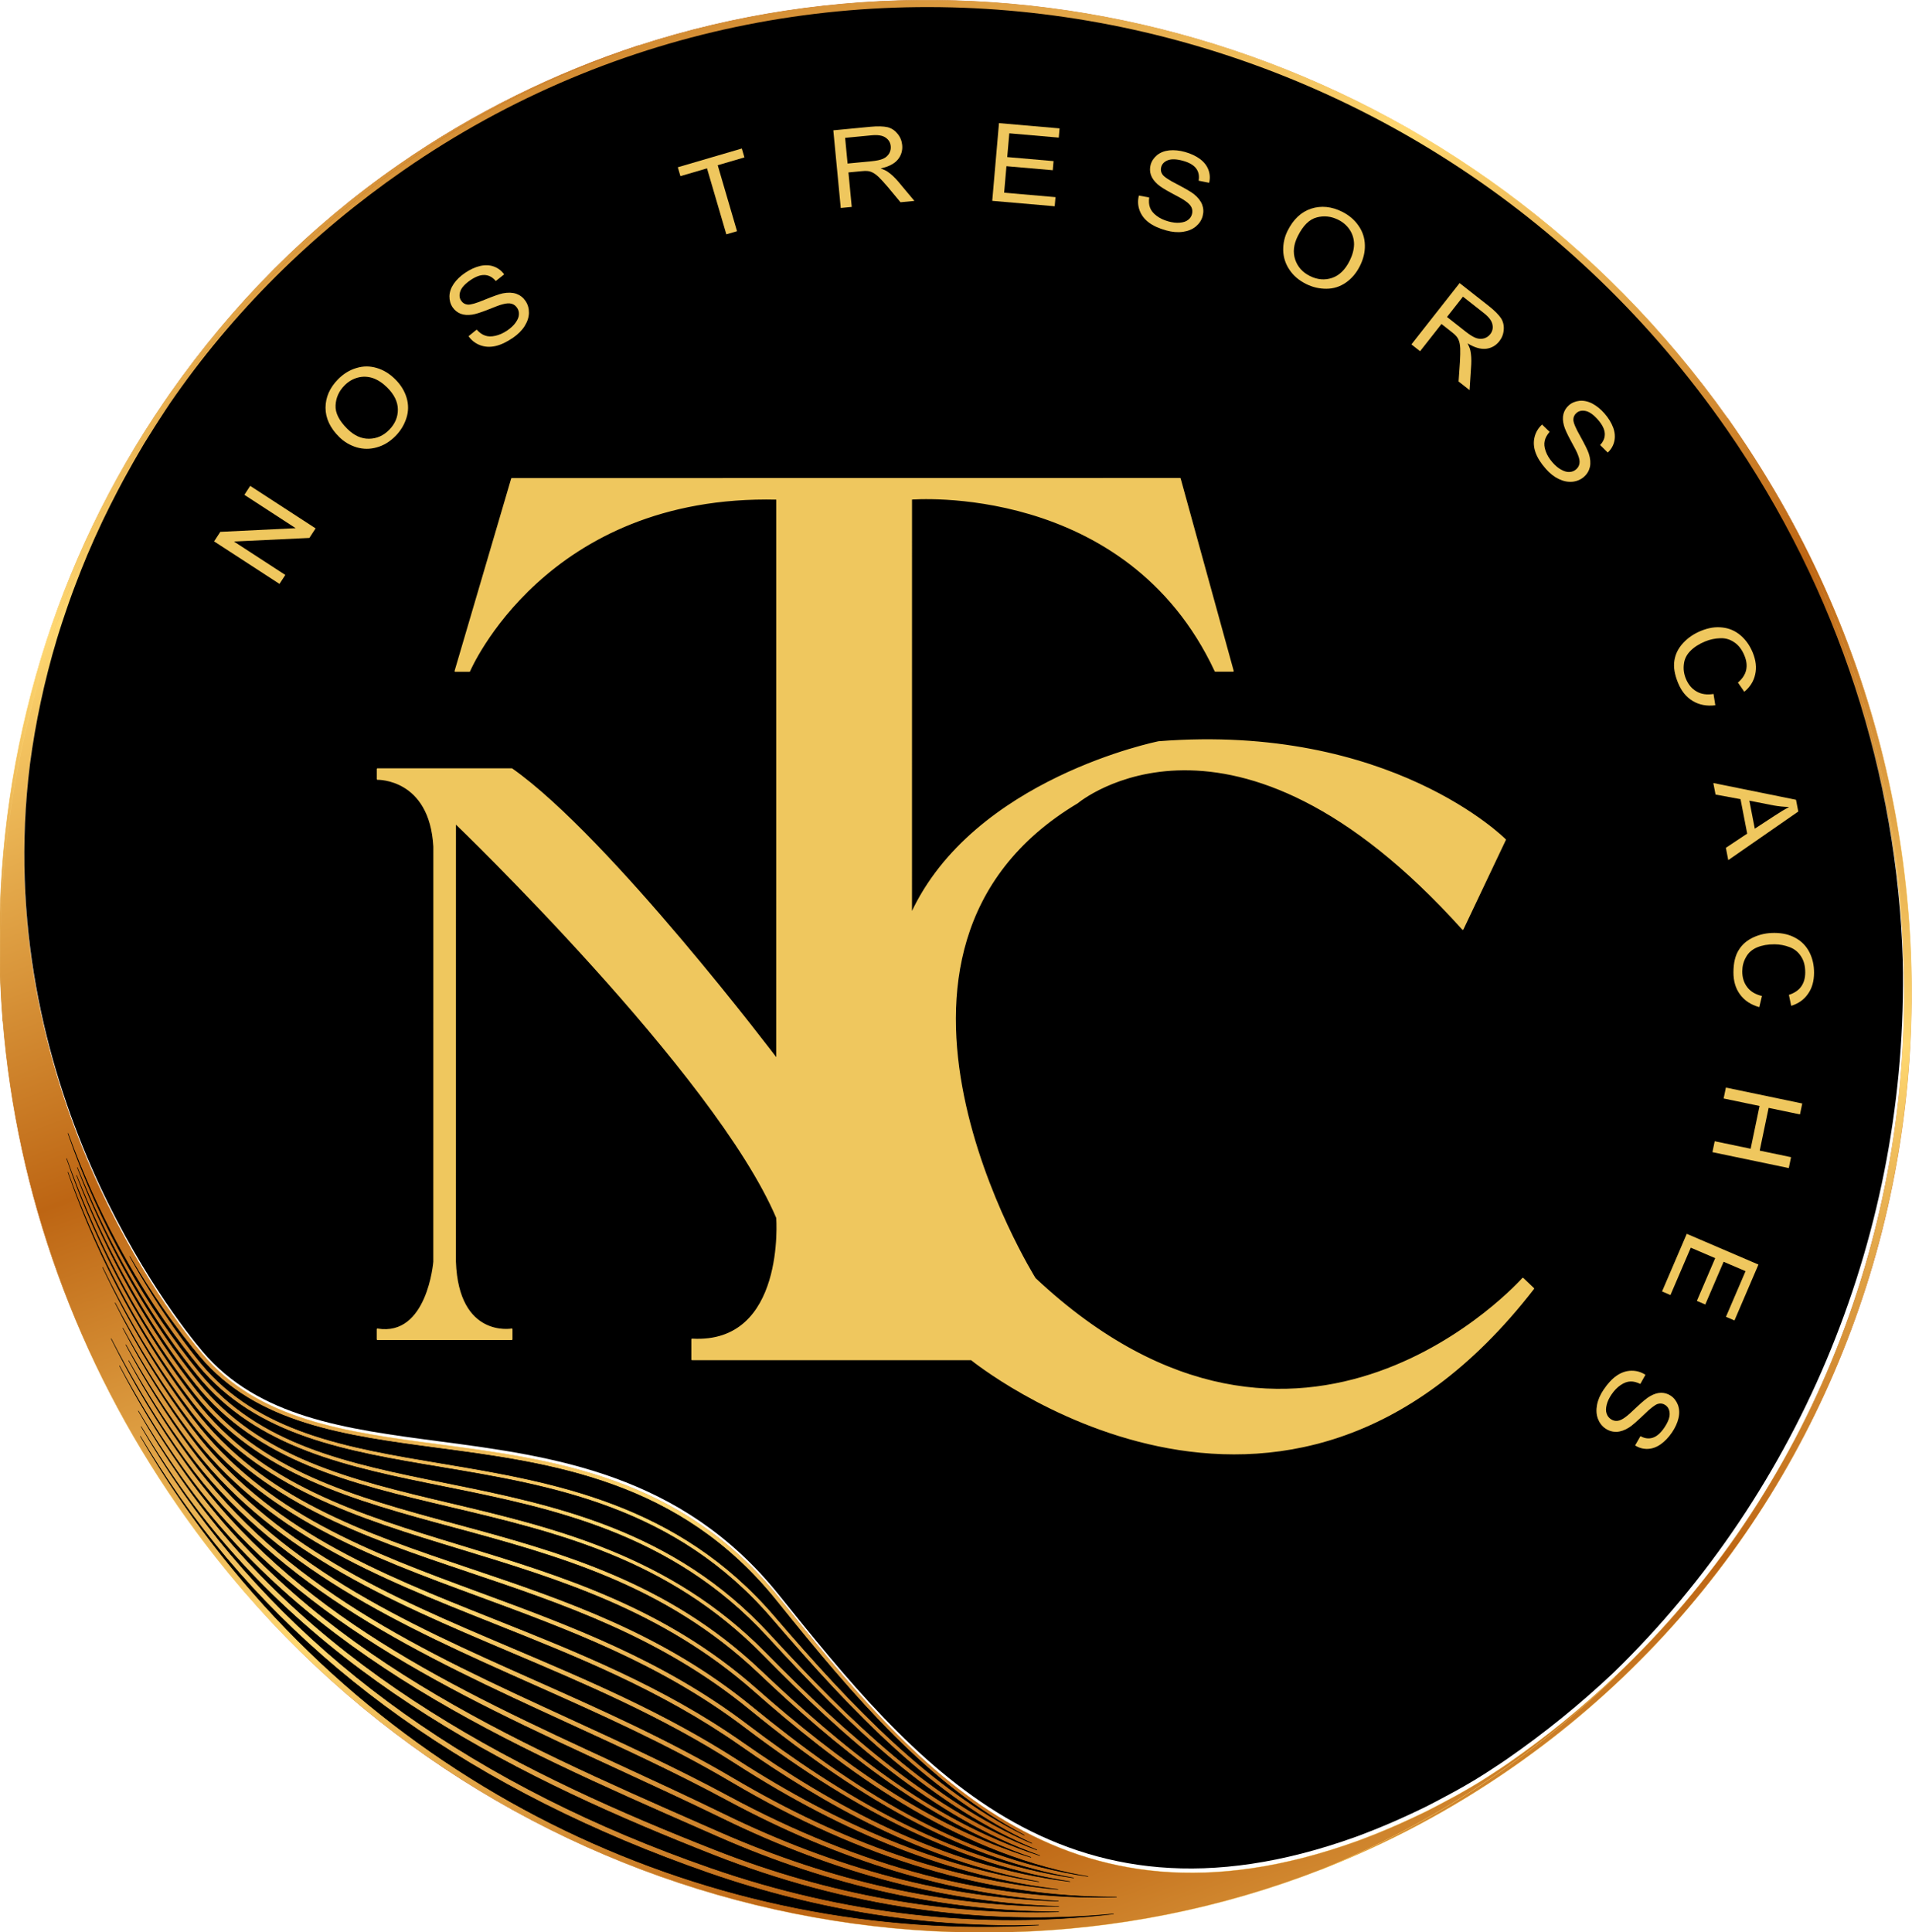 <?xml version="1.0" encoding="UTF-8"?>
<!DOCTYPE svg PUBLIC "-//W3C//DTD SVG 1.1//EN" "http://www.w3.org/Graphics/SVG/1.1/DTD/svg11.dtd">
<svg width="100%" height="100%" viewBox="0 0 5792 5853" version="1.1" xmlns="http://www.w3.org/2000/svg" xmlns:xlink="http://www.w3.org/1999/xlink" xml:space="preserve" xmlns:serif="http://www.serif.com/" style="fill-rule:evenodd;clip-rule:evenodd;stroke-linecap:round;stroke-linejoin:round;stroke-miterlimit:2;">
    <g id="LOGO" transform="matrix(2.971,7.915,-7.915,2.971,4549.6,-846.161)">
        <g id="SPHERE" transform="matrix(1,0.001,-0.001,1,0.341,-0.168)">
            <g id="CONTOUR-DROIT" serif:id="CONTOUR DROIT">
                <path d="M262.027,12.066l3.713,-0.966c186.95,-47.44 376.15,61.62 422.17,243.01c6.474,25.513 9.766,51.12 10.121,76.411c-1.379,-43.353 -11.115,-84.674 -27.703,-122.497c-37.71,-89.561 -113.005,-156.122 -203.155,-186.7c-36.817,-12.9 -76.484,-19.933 -117.824,-19.954c-30.148,-0.016 -59.41,3.699 -87.322,10.696Z" style="fill:none;stroke:url(#_Linear1);stroke-width:0.19px;"/>
                <path d="M262.027,12.066l3.713,-0.966c186.95,-47.44 376.15,61.62 422.17,243.01c6.474,25.513 9.766,51.12 10.121,76.411c-1.379,-43.353 -11.115,-84.674 -27.703,-122.497c-37.71,-89.561 -113.005,-156.122 -203.155,-186.7c-36.817,-12.9 -76.484,-19.933 -117.824,-19.954c-30.148,-0.016 -59.41,3.699 -87.322,10.696Z" style="fill:url(#_Linear2);"/>
            </g>
            <g id="CONTOUR-GAUCHE" serif:id="CONTOUR GAUCHE">
                <path d="M0.311,330.783c-0.113,3.419 -0.167,6.84 -0.169,10.272c-0.078,153.287 104.3,283.062 247.579,325.428c-8.805,-2.494 -17.533,-5.339 -26.171,-8.533c-65.96,-24.39 -121.75,-67.07 -161.32,-123.44l-2.148,-3.095c-22.011,-32.093 -38.293,-67.391 -47.922,-105.345c-8.086,-31.868 -11.211,-63.884 -9.849,-95.287Z" style="fill:none;stroke:url(#_Linear3);stroke-width:0.19px;"/>
                <path d="M0.311,330.783c-0.113,3.419 -0.167,6.84 -0.169,10.272c-0.078,153.287 104.3,283.062 247.579,325.428c-8.805,-2.494 -17.533,-5.339 -26.171,-8.533c-65.96,-24.39 -121.75,-67.07 -161.32,-123.44l-2.148,-3.095c-22.011,-32.093 -38.293,-67.391 -47.922,-105.345c-8.086,-31.868 -11.211,-63.884 -9.849,-95.287Z" style="fill:url(#_Linear4);"/>
            </g>
            <g id="MATIERE">
                <path d="M0.311,330.783c6.298,-146.034 109.632,-278.425 261.716,-318.717c27.912,-6.997 57.174,-10.712 87.322,-10.696c41.34,0.021 81.007,7.054 117.824,19.954c-62.32,-21.151 -131.742,-25.109 -200.763,-7.594c-185.5,47.07 -299.27,231.74 -253.62,411.67c9.86,38.85 26.2,75.29 49.11,107.93c1.01,1.43 2.07,2.82 3.1,4.23c0.31,0.43 0.63,0.85 0.94,1.28c0.41,0.55 0.82,1.1 1.23,1.65c0.21,0.28 0.43,0.57 0.64,0.85c0.98,1.29 1.95,2.58 2.94,3.84c0.39,0.5 0.78,1.01 1.17,1.51c0.09,0.12 0.18,0.24 0.28,0.36c0.17,0.21 0.34,0.4 0.5,0.61c1.33,1.67 2.7,3.31 4.06,4.95c0.19,0.23 0.39,0.46 0.58,0.69c0.44,0.52 0.89,1.04 1.33,1.56c1.04,1.23 2.07,2.47 3.13,3.67c1.03,1.18 2.07,2.34 3.11,3.5c2.37,2.63 4.76,5.22 7.19,7.74c0.34,0.36 0.69,0.71 1.03,1.07c3.02,3.1 6.07,6.13 9.17,9.06l0.01,0.01c2.82,2.66 5.68,5.23 8.56,7.76c0.81,0.7 1.61,1.42 2.42,2.11c1.92,1.66 3.87,3.25 5.82,4.85c2.06,1.67 4.13,3.36 6.21,4.96c0.5,0.39 0.99,0.76 1.49,1.14c12.58,9.56 25.5,17.74 38.6,24.72c103,53.82 204.68,21.08 219.13,15.94c29.34,-10.43 44.27,-38.41 60.07,-68.04c19.36,-36.29 41.3,-77.43 94.33,-94.9c72.09,-23.76 152.71,-50.34 154.12,-163.35c-0,-0.49 0.01,-0.96 0.01,-1.45l-0,-0.63c-0.01,-1.67 -0.03,-3.35 -0.07,-5.05c-0.06,-2.2 -0.13,-4.42 -0.25,-6.68c-0.05,-1.06 -0.12,-2.12 -0.18,-3.19c-0.2,-3.1 -0.43,-6.23 -0.74,-9.42c-0.04,-0.32 -0.06,-0.62 -0.09,-0.94c-0.12,-1.2 -0.3,-2.44 -0.43,-3.64c-0.05,-0.41 -0.11,-0.84 -0.16,-1.25c-0.28,-2.25 -0.58,-4.51 -0.91,-6.79c-0.01,-0.07 -0.02,-0.14 -0.03,-0.21c-0.23,-1.52 -0.47,-3.03 -0.73,-4.56c-0.02,-0.11 -0.04,-0.23 -0.06,-0.34c-0.14,-0.75 -0.26,-1.5 -0.4,-2.25c-0.1,-0.54 -0.19,-1.09 -0.3,-1.64c-0.13,-0.66 -0.28,-1.34 -0.41,-2.01c-0.13,-0.65 -0.27,-1.3 -0.41,-1.95c-0.17,-0.78 -0.35,-1.56 -0.52,-2.34c-0.16,-0.71 -0.32,-1.42 -0.49,-2.13l0.02,-0c-0.33,-1.34 -0.63,-2.69 -0.97,-4.03c-4.09,-16.122 -9.326,-31.666 -15.612,-46.576c16.588,37.822 26.328,79.143 27.703,122.497c2.173,154.411 -104.978,297.432 -265.451,338.149c-61.582,15.624 -124.943,14.806 -184.859,-2.187c-143.279,-42.366 -247.657,-172.141 -247.579,-325.428c0.002,-3.432 0.056,-6.853 0.169,-10.272Z" style="fill:none;stroke:url(#_Linear5);stroke-width:0.19px;"/>
                <path d="M0.311,330.783c6.298,-146.034 109.632,-278.425 261.716,-318.717c27.912,-6.997 57.174,-10.712 87.322,-10.696c41.34,0.021 81.007,7.054 117.824,19.954c-62.32,-21.151 -131.742,-25.109 -200.763,-7.594c-185.5,47.07 -299.27,231.74 -253.62,411.67c9.86,38.85 26.2,75.29 49.11,107.93c1.01,1.43 2.07,2.82 3.1,4.23c0.31,0.43 0.63,0.85 0.94,1.28c0.41,0.55 0.82,1.1 1.23,1.65c0.21,0.28 0.43,0.57 0.64,0.85c0.98,1.29 1.95,2.58 2.94,3.84c0.39,0.5 0.78,1.01 1.17,1.51c0.09,0.12 0.18,0.24 0.28,0.36c0.17,0.21 0.34,0.4 0.5,0.61c1.33,1.67 2.7,3.31 4.06,4.95c0.19,0.23 0.39,0.46 0.58,0.69c0.44,0.52 0.89,1.04 1.33,1.56c1.04,1.23 2.07,2.47 3.13,3.67c1.03,1.18 2.07,2.34 3.11,3.5c2.37,2.63 4.76,5.22 7.19,7.74c0.34,0.36 0.69,0.71 1.03,1.07c3.02,3.1 6.07,6.13 9.17,9.06l0.01,0.01c2.82,2.66 5.68,5.23 8.56,7.76c0.81,0.7 1.61,1.42 2.42,2.11c1.92,1.66 3.87,3.25 5.82,4.85c2.06,1.67 4.13,3.36 6.21,4.96c0.5,0.39 0.99,0.76 1.49,1.14c12.58,9.56 25.5,17.74 38.6,24.72c103,53.82 204.68,21.08 219.13,15.94c29.34,-10.43 44.27,-38.41 60.07,-68.04c19.36,-36.29 41.3,-77.43 94.33,-94.9c72.09,-23.76 152.71,-50.34 154.12,-163.35c-0,-0.49 0.01,-0.96 0.01,-1.45l-0,-0.63c-0.01,-1.67 -0.03,-3.35 -0.07,-5.05c-0.06,-2.2 -0.13,-4.42 -0.25,-6.68c-0.05,-1.06 -0.12,-2.12 -0.18,-3.19c-0.2,-3.1 -0.43,-6.23 -0.74,-9.42c-0.04,-0.32 -0.06,-0.62 -0.09,-0.94c-0.12,-1.2 -0.3,-2.44 -0.43,-3.64c-0.05,-0.41 -0.11,-0.84 -0.16,-1.25c-0.28,-2.25 -0.58,-4.51 -0.91,-6.79c-0.01,-0.07 -0.02,-0.14 -0.03,-0.21c-0.23,-1.52 -0.47,-3.03 -0.73,-4.56c-0.02,-0.11 -0.04,-0.23 -0.06,-0.34c-0.14,-0.75 -0.26,-1.5 -0.4,-2.25c-0.1,-0.54 -0.19,-1.09 -0.3,-1.64c-0.13,-0.66 -0.28,-1.34 -0.41,-2.01c-0.13,-0.65 -0.27,-1.3 -0.41,-1.95c-0.17,-0.78 -0.35,-1.56 -0.52,-2.34c-0.16,-0.71 -0.32,-1.42 -0.49,-2.13l0.02,-0c-0.33,-1.34 -0.63,-2.69 -0.97,-4.03c-4.09,-16.122 -9.326,-31.666 -15.612,-46.576c16.588,37.822 26.328,79.143 27.703,122.497c2.173,154.411 -104.978,297.432 -265.451,338.149c-61.582,15.624 -124.943,14.806 -184.859,-2.187c-143.279,-42.366 -247.657,-172.141 -247.579,-325.428c0.002,-3.432 0.056,-6.853 0.169,-10.272Z" style="fill:url(#_Linear6);"/>
            </g>
            <g id="DEFORMATION">
                <path d="M432.07,666.68c-9.19,2.33 -18.42,4.26 -27.66,5.83c8.11,-1.47 16.2,-3.2 24.25,-5.25l0.94,-0.24c71.49,-18.51 136.33,-62.38 192.74,-130.4c26.6,-32.07 46.29,-67.17 58.87,-104.14c-34.32,110.96 -125.9,202.92 -249.13,234.19l-0.01,0.01Z" style="fill:none;stroke:#000;stroke-width:0.19px;"/>
                <path d="M432.07,666.68c-9.19,2.33 -18.42,4.26 -27.66,5.83c8.11,-1.47 16.2,-3.2 24.25,-5.25l0.94,-0.24c71.49,-18.51 136.33,-62.38 192.74,-130.4c26.6,-32.07 46.29,-67.17 58.87,-104.14c-34.32,110.96 -125.9,202.92 -249.13,234.19l-0.01,0.01Z"/>
                <path d="M620.8,535.36c-56.13,67.69 -120.63,111.34 -191.7,129.74l-0.9,0.23c-8.96,2.27 -17.95,4.16 -26.97,5.71c7.62,-1.4 15.21,-3.03 22.76,-4.95c0.88,-0.22 1.75,-0.45 2.63,-0.68c81.81,-21.43 142.05,-79.03 190.18,-132.55c34.22,-38.05 57.74,-81.07 70.07,-126.92c-11.32,46.27 -33.48,90.13 -66.07,129.42Z" style="fill:none;stroke:#000;stroke-width:0.19px;"/>
                <path d="M620.8,535.36c-56.13,67.69 -120.63,111.34 -191.7,129.74l-0.9,0.23c-8.96,2.27 -17.95,4.16 -26.97,5.71c7.62,-1.4 15.21,-3.03 22.76,-4.95c0.88,-0.22 1.75,-0.45 2.63,-0.68c81.81,-21.43 142.05,-79.03 190.18,-132.55c34.22,-38.05 57.74,-81.07 70.07,-126.92c-11.32,46.27 -33.48,90.13 -66.07,129.42Z"/>
                <path d="M419.71,664.81c1.31,-0.33 2.63,-0.67 3.94,-1.02c76.22,-20.3 130.49,-76.04 182.98,-129.95l4.63,-4.76c31.15,-31.96 53.87,-67.23 68.02,-105.01c-13.2,38.59 -34.61,74.88 -63.94,107.49c-47.94,53.31 -107.91,110.67 -189.22,131.97c-0.86,0.23 -1.7,0.44 -2.56,0.66c-9.27,2.35 -18.58,4.27 -27.91,5.82c8.05,-1.44 16.08,-3.17 24.05,-5.19l0.01,-0.01Z" style="fill:none;stroke:#000;stroke-width:0.19px;"/>
                <path d="M419.71,664.81c1.31,-0.33 2.63,-0.67 3.94,-1.02c76.22,-20.3 130.49,-76.04 182.98,-129.95l4.63,-4.76c31.15,-31.96 53.87,-67.23 68.02,-105.01c-13.2,38.59 -34.61,74.88 -63.94,107.49c-47.94,53.31 -107.91,110.67 -189.22,131.97c-0.86,0.23 -1.7,0.44 -2.56,0.66c-9.27,2.35 -18.58,4.27 -27.91,5.82c8.05,-1.44 16.08,-3.17 24.05,-5.19l0.01,-0.01Z"/>
                <path d="M415.69,663.47c1.66,-0.42 3.33,-0.86 4.98,-1.31c63.95,-17.33 108.31,-61.28 155.28,-107.81c9.67,-9.58 19.67,-19.48 29.77,-29.06c32.85,-31.12 56.77,-65.17 71.77,-101.94c-14.06,37.56 -36.64,72.62 -67.6,104.39l-4.63,4.76c-52.31,53.72 -106.4,109.27 -182.1,129.44c-1.29,0.34 -2.56,0.67 -3.85,1c-13.66,3.47 -27.42,6 -41.19,7.72c12.68,-1.69 25.25,-4.06 37.58,-7.19l-0.01,-0Z" style="fill:none;stroke:#000;stroke-width:0.19px;"/>
                <path d="M415.69,663.47c1.66,-0.42 3.33,-0.86 4.98,-1.31c63.95,-17.33 108.31,-61.28 155.28,-107.81c9.67,-9.58 19.67,-19.48 29.77,-29.06c32.85,-31.12 56.77,-65.17 71.77,-101.94c-14.06,37.56 -36.64,72.62 -67.6,104.39l-4.63,4.76c-52.31,53.72 -106.4,109.27 -182.1,129.44c-1.29,0.34 -2.56,0.67 -3.85,1c-13.66,3.47 -27.42,6 -41.19,7.72c12.68,-1.69 25.25,-4.06 37.58,-7.19l-0.01,-0Z"/>
                <path d="M411.46,662.19c2.08,-0.53 4.16,-1.08 6.23,-1.65c56.21,-15.5 95.19,-54.22 136.45,-95.21c14.69,-14.6 29.88,-29.69 46.04,-43.82c34.53,-30.21 59.63,-62.99 75.48,-98.68c-14.91,36.46 -38.65,70.24 -71.23,101.1c-10.12,9.59 -20.12,19.5 -29.8,29.08c-46.79,46.36 -90.98,90.14 -154.45,107.34c-17.27,4.68 -34.72,7.87 -52.18,9.7c14.7,-1.66 29.24,-4.27 43.46,-7.87l0,0.01Z" style="fill:none;stroke:#000;stroke-width:0.19px;"/>
                <path d="M411.46,662.19c2.08,-0.53 4.16,-1.08 6.23,-1.65c56.21,-15.5 95.19,-54.22 136.45,-95.21c14.69,-14.6 29.88,-29.69 46.04,-43.82c34.53,-30.21 59.63,-62.99 75.48,-98.68c-14.91,36.46 -38.65,70.24 -71.23,101.1c-10.12,9.59 -20.12,19.5 -29.8,29.08c-46.79,46.36 -90.98,90.14 -154.45,107.34c-17.27,4.68 -34.72,7.87 -52.18,9.7c14.7,-1.66 29.24,-4.27 43.46,-7.87l0,0.01Z"/>
                <path d="M407.23,660.92c2.51,-0.64 5,-1.31 7.49,-2c50.78,-14.26 85.63,-49.69 122.52,-87.2c17.92,-18.22 36.45,-37.07 57.41,-53.99c42.31,-34.17 71.2,-72.28 86.92,-114.92c-14.68,43.04 -42.13,81.95 -82.58,117.34c-16.2,14.17 -31.41,29.28 -46.12,43.9c-41.09,40.82 -79.9,79.38 -135.65,94.75c-12.7,3.51 -26,6.22 -39.69,8.13c10.03,-1.54 19.95,-3.52 29.71,-5.99l-0.01,-0.02Z" style="fill:none;stroke:#000;stroke-width:0.19px;"/>
                <path d="M407.23,660.92c2.51,-0.64 5,-1.31 7.49,-2c50.78,-14.26 85.63,-49.69 122.52,-87.2c17.92,-18.22 36.45,-37.07 57.41,-53.99c42.31,-34.17 71.2,-72.28 86.92,-114.92c-14.68,43.04 -42.13,81.95 -82.58,117.34c-16.2,14.17 -31.41,29.28 -46.12,43.9c-41.09,40.82 -79.9,79.38 -135.65,94.75c-12.7,3.51 -26,6.22 -39.69,8.13c10.03,-1.54 19.95,-3.52 29.71,-5.99l-0.01,-0.02Z"/>
                <path d="M371.86,665.87c10.52,-1.55 20.92,-3.62 31.13,-6.21c2.93,-0.74 5.86,-1.53 8.76,-2.36c46.7,-13.36 78.21,-46.59 111.59,-81.76c20.02,-21.1 40.72,-42.93 65.78,-61.6c37.61,-28.02 64.98,-58.54 82.55,-92.44c-16.62,34.65 -42.6,66.15 -78.13,94.85c-21.04,16.99 -39.61,35.87 -57.56,54.12c-36.72,37.34 -71.4,72.61 -121.73,86.74c-13.53,3.8 -27.72,6.71 -42.38,8.67l-0.01,-0.01Z" style="fill:none;stroke:#000;stroke-width:0.19px;"/>
                <path d="M371.86,665.87c10.52,-1.55 20.92,-3.62 31.13,-6.21c2.93,-0.74 5.86,-1.53 8.76,-2.36c46.7,-13.36 78.21,-46.59 111.59,-81.76c20.02,-21.1 40.72,-42.93 65.78,-61.6c37.61,-28.02 64.98,-58.54 82.55,-92.44c-16.62,34.65 -42.6,66.15 -78.13,94.85c-21.04,16.99 -39.61,35.87 -57.56,54.12c-36.72,37.34 -71.4,72.61 -121.73,86.74c-13.53,3.8 -27.72,6.71 -42.38,8.67l-0.01,-0.01Z"/>
                <path d="M398.72,658.41c3.37,-0.85 6.72,-1.77 10.05,-2.74c43.47,-12.68 72.21,-44.36 102.64,-77.91c21.36,-23.54 43.44,-47.88 72.17,-67.62c30,-20.6 61.32,-46.68 83.13,-83.19c-17.51,31.19 -43.6,59.49 -78.63,85.59c-25.18,18.76 -45.93,40.64 -66.01,61.79c-33.2,35 -64.56,68.05 -110.8,81.28c-14.43,4.13 -29.65,7.2 -45.38,9.19c11.11,-1.56 22.09,-3.67 32.84,-6.4l-0.01,0.01Z" style="fill:none;stroke:#000;stroke-width:0.19px;"/>
                <path d="M398.72,658.41c3.37,-0.85 6.72,-1.77 10.05,-2.74c43.47,-12.68 72.21,-44.36 102.64,-77.91c21.36,-23.54 43.44,-47.88 72.17,-67.62c30,-20.6 61.32,-46.68 83.13,-83.19c-17.51,31.19 -43.6,59.49 -78.63,85.59c-25.18,18.76 -45.93,40.64 -66.01,61.79c-33.2,35 -64.56,68.05 -110.8,81.28c-14.43,4.13 -29.65,7.2 -45.38,9.19c11.11,-1.56 22.09,-3.67 32.84,-6.4l-0.01,0.01Z"/>
                <path d="M394.44,657.18c3.81,-0.97 7.61,-2.01 11.36,-3.13c40.84,-12.16 67.19,-42.74 95.09,-75.11c22.14,-25.7 45.04,-52.27 77.16,-72.58c44.32,-28.02 73.78,-56.65 92.5,-89.84c-21.67,41.36 -55.57,70.01 -87.93,92.23c-28.89,19.84 -51.04,44.26 -72.46,67.87c-30.26,33.36 -58.84,64.87 -101.86,77.42c-16.37,4.79 -33.78,8.24 -51.84,10.19c12.88,-1.57 25.58,-3.9 37.98,-7.05Z" style="fill:none;stroke:#000;stroke-width:0.19px;"/>
                <path d="M394.44,657.18c3.81,-0.97 7.61,-2.01 11.36,-3.13c40.84,-12.16 67.19,-42.74 95.09,-75.11c22.14,-25.7 45.04,-52.27 77.16,-72.58c44.32,-28.02 73.78,-56.65 92.5,-89.84c-21.67,41.36 -55.57,70.01 -87.93,92.23c-28.89,19.84 -51.04,44.26 -72.46,67.87c-30.26,33.36 -58.84,64.87 -101.86,77.42c-16.37,4.79 -33.78,8.24 -51.84,10.19c12.88,-1.57 25.58,-3.9 37.98,-7.05Z"/>
                <path d="M390.11,655.97c4.28,-1.09 8.52,-2.27 12.72,-3.54c38.62,-11.75 62.87,-41.53 88.55,-73.06c22.53,-27.67 45.83,-56.28 81.14,-76.81c47.76,-27.76 77.77,-54.83 97.28,-87.76c-22.17,40.1 -57.13,67.71 -92.63,90.15c-32.33,20.44 -55.31,47.11 -77.53,72.9c-27.73,32.19 -53.93,62.58 -94.3,74.61c-19.04,5.67 -40.11,9.67 -62.37,11.49c16.04,-1.44 31.84,-4.1 47.15,-7.98l-0.01,-0Z" style="fill:none;stroke:#000;stroke-width:0.19px;"/>
                <path d="M390.11,655.97c4.28,-1.09 8.52,-2.27 12.72,-3.54c38.62,-11.75 62.87,-41.53 88.55,-73.06c22.53,-27.67 45.83,-56.28 81.14,-76.81c47.76,-27.76 77.77,-54.83 97.28,-87.76c-22.17,40.1 -57.13,67.71 -92.63,90.15c-32.33,20.44 -55.31,47.11 -77.53,72.9c-27.73,32.19 -53.93,62.58 -94.3,74.61c-19.04,5.67 -40.11,9.67 -62.37,11.49c16.04,-1.44 31.84,-4.1 47.15,-7.98l-0.01,-0Z"/>
                <path d="M386.32,654.61c4.57,-1.16 9.09,-2.43 13.53,-3.81c36.71,-11.42 59.09,-40.63 82.78,-71.55c22.61,-29.52 45.99,-60.03 84.36,-80.49c33.4,-17.81 75.04,-43.38 100.75,-83.41c1.17,-1.82 2.26,-3.69 3.35,-5.55c-22.56,40.89 -59.71,68.3 -99.38,91.36c-35.57,20.67 -58.96,49.4 -81.58,77.18c-25.52,31.33 -49.62,60.93 -87.77,72.53c-28.24,8.59 -61.02,13.5 -95.67,12.79c27.23,0.37 54.37,-2.65 79.63,-9.06l0,0.01Z" style="fill:none;stroke:#000;stroke-width:0.19px;"/>
                <path d="M386.32,654.61c4.57,-1.16 9.09,-2.43 13.53,-3.81c36.71,-11.42 59.09,-40.63 82.78,-71.55c22.61,-29.52 45.99,-60.03 84.36,-80.49c33.4,-17.81 75.04,-43.38 100.75,-83.41c1.17,-1.82 2.26,-3.69 3.35,-5.55c-22.56,40.89 -59.71,68.3 -99.38,91.36c-35.57,20.67 -58.96,49.4 -81.58,77.18c-25.52,31.33 -49.62,60.93 -87.77,72.53c-28.24,8.59 -61.02,13.5 -95.67,12.79c27.23,0.37 54.37,-2.65 79.63,-9.06l0,0.01Z"/>
                <path d="M381.94,653.44c5.06,-1.28 10.05,-2.71 14.94,-4.26c35.04,-11.16 55.72,-39.96 77.6,-70.45c22.45,-31.27 45.66,-63.61 86.98,-83.76c33.22,-16.21 69.96,-36.91 96.05,-68.41c-23.6,30.58 -56.51,52.3 -91.26,70.83c-38.67,20.61 -62.15,51.27 -84.87,80.92c-23.53,30.72 -45.76,59.73 -81.99,71c-28.66,8.92 -62.09,14 -97.43,13.08c27.35,0.49 54.64,-2.51 79.99,-8.94l-0.01,-0.01Z" style="fill:none;stroke:#000;stroke-width:0.19px;"/>
                <path d="M381.94,653.44c5.06,-1.28 10.05,-2.71 14.94,-4.26c35.04,-11.16 55.72,-39.96 77.6,-70.45c22.45,-31.27 45.66,-63.61 86.98,-83.76c33.22,-16.21 69.96,-36.91 96.05,-68.41c-23.6,30.58 -56.51,52.3 -91.26,70.83c-38.67,20.61 -62.15,51.27 -84.87,80.92c-23.53,30.72 -45.76,59.73 -81.99,71c-28.66,8.92 -62.09,14 -97.43,13.08c27.35,0.49 54.64,-2.51 79.99,-8.94l-0.01,-0.01Z"/>
                <path d="M657.882,423.534l0.148,-0.184l0.01,0l-0.158,0.184c-25.52,32.194 -61.639,52.759 -97.092,70.056c-41.67,20.33 -64.99,52.82 -87.55,84.25c-21.73,30.28 -42.26,58.88 -76.82,69.88c-25.93,8.25 -55.87,13.24 -87.6,13.43c28.83,-0.48 52.87,-4.89 69.49,-9.11c6.32,-1.6 11.58,-3.18 15.61,-4.5c33.56,-10.95 52.67,-39.47 72.9,-69.66c22.09,-32.97 44.93,-67.05 89.12,-86.72c38.263,-17.026 75.65,-36.562 101.942,-67.626Z" style="fill:none;stroke:#000;stroke-width:0.19px;"/>
                <path d="M657.882,423.534l0.148,-0.184l0.01,0l-0.158,0.184c-25.52,32.194 -61.639,52.759 -97.092,70.056c-41.67,20.33 -64.99,52.82 -87.55,84.25c-21.73,30.28 -42.26,58.88 -76.82,69.88c-25.93,8.25 -55.87,13.24 -87.6,13.43c28.83,-0.48 52.87,-4.89 69.49,-9.11c6.32,-1.6 11.58,-3.18 15.61,-4.5c33.56,-10.95 52.67,-39.47 72.9,-69.66c22.09,-32.97 44.93,-67.05 89.12,-86.72c38.263,-17.026 75.65,-36.562 101.942,-67.626Z"/>
                <path d="M555.33,489.8c-44.59,19.85 -68.59,55.66 -89.76,87.25c-20.08,29.98 -39.06,58.29 -72.12,69.08c-25.74,8.4 -55.54,13.52 -87.16,13.79c27.75,-0.55 51.01,-4.81 67.41,-8.97c7.09,-1.8 12.9,-3.58 17.23,-5.03c32.21,-10.79 49.88,-39.14 68.58,-69.14c20.57,-33 43.88,-70.41 90.89,-89.43c40.43,-16.35 78.52,-34.51 105.38,-63.74c-26.08,30.28 -62.85,49.45 -100.46,66.19l0.01,0Z" style="fill:none;stroke:#000;stroke-width:0.19px;"/>
                <path d="M555.33,489.8c-44.59,19.85 -68.59,55.66 -89.76,87.25c-20.08,29.98 -39.06,58.29 -72.12,69.08c-25.74,8.4 -55.54,13.52 -87.16,13.79c27.75,-0.55 51.01,-4.81 67.41,-8.97c7.09,-1.8 12.9,-3.58 17.23,-5.03c32.21,-10.79 49.88,-39.14 68.58,-69.14c20.57,-33 43.88,-70.41 90.89,-89.43c40.43,-16.35 78.52,-34.51 105.38,-63.74c-26.08,30.28 -62.85,49.45 -100.46,66.19l0.01,0Z"/>
                <path d="M369,649.92c7.91,-2.01 14.32,-4.02 18.97,-5.62c30.98,-10.68 47.3,-38.92 64.57,-68.83c19.95,-34.54 42.57,-73.69 92.35,-91.92c42.16,-15.43 80.65,-32.07 108.04,-59.09c-26.59,28 -63.71,45.64 -103.06,61.56c-47.45,19.19 -70.89,56.81 -91.58,90c-18.56,29.78 -36.09,57.91 -67.81,68.54c-28.29,9.48 -61.55,15 -96.82,14.2c31.06,0.33 57.18,-4.23 75.34,-8.84Z" style="fill:none;stroke:#000;stroke-width:0.19px;"/>
                <path d="M369,649.92c7.91,-2.01 14.32,-4.02 18.97,-5.62c30.98,-10.68 47.3,-38.92 64.57,-68.83c19.95,-34.54 42.57,-73.69 92.35,-91.92c42.16,-15.43 80.65,-32.07 108.04,-59.09c-26.59,28 -63.71,45.64 -103.06,61.56c-47.45,19.19 -70.89,56.81 -91.58,90c-18.56,29.78 -36.09,57.91 -67.81,68.54c-28.29,9.48 -61.55,15 -96.82,14.2c31.06,0.33 57.18,-4.23 75.34,-8.84Z"/>
                <path d="M342.75,653.47c7.95,-1.36 15.15,-2.93 21.42,-4.52c8.81,-2.23 15.85,-4.5 20.82,-6.27c29.84,-10.61 44.89,-38.82 60.82,-68.68c19.24,-36.07 41.04,-76.94 93.55,-94.25c43.12,-14.21 81.39,-28.28 109.87,-53.78c-27.03,25.41 -64.21,41.4 -104.83,56.27c-50.26,18.4 -73.01,57.79 -93.08,92.54c-17.14,29.67 -33.32,57.69 -63.81,68.2c-5.18,1.78 -21.39,6.95 -44.76,10.49Z" style="fill:none;stroke:#000;stroke-width:0.19px;"/>
                <path d="M342.75,653.47c7.95,-1.36 15.15,-2.93 21.42,-4.52c8.81,-2.23 15.85,-4.5 20.82,-6.27c29.84,-10.61 44.89,-38.82 60.82,-68.68c19.24,-36.07 41.04,-76.94 93.55,-94.25c43.12,-14.21 81.39,-28.28 109.87,-53.78c-27.03,25.41 -64.21,41.4 -104.83,56.27c-50.26,18.4 -73.01,57.79 -93.08,92.54c-17.14,29.67 -33.32,57.69 -63.81,68.2c-5.18,1.78 -21.39,6.95 -44.76,10.49Z"/>
            </g>
            <g id="BGD" transform="matrix(0.129,6.58946e-05,-6.22191e-05,0.122,-81.882,-36.689)">
                <path d="M5948.12,2416.23c1.318,5.816 2.559,11.632 3.799,17.448c1.318,6.39 2.714,12.779 4.032,19.169c1.086,5.324 2.171,10.649 3.179,15.974c1.009,5.488 2.172,11.059 3.18,16.465c0.853,4.506 1.551,9.011 2.327,13.435c1.086,6.144 2.017,12.288 3.103,18.432c0.155,0.901 0.31,1.884 0.466,2.785c2.017,12.533 3.879,24.903 5.665,37.355c0.077,0.574 0.155,1.147 0.233,1.72c2.561,18.678 4.891,37.192 7.066,55.625c0.388,3.358 0.854,6.881 1.242,10.24c1.011,9.83 2.408,19.988 3.341,29.819c0.233,2.622 0.389,5.079 0.7,7.701c2.411,26.133 4.202,51.775 5.762,77.171c0.468,8.766 1.014,17.45 1.404,26.134c0.938,18.515 1.488,36.702 1.961,54.726c0.316,13.927 0.477,27.69 0.561,41.372l0.003,5.161c0.002,4.015 -0.074,7.865 -0.072,11.88c-10.462,925.854 -634.005,1143.95 -1191.58,1338.91c-410.153,143.346 -579.711,480.482 -729.33,777.874c-122.106,242.813 -237.489,472.105 -464.412,557.677c-111.76,42.17 -898.193,310.821 -1695.18,-129.676c-101.365,-57.13 -201.342,-124.091 -298.694,-202.36c-3.869,-3.111 -7.661,-6.141 -11.531,-9.334c-16.096,-13.099 -32.115,-26.936 -48.057,-40.609c-15.091,-13.1 -30.182,-26.118 -45.041,-39.71c-6.269,-5.65 -12.46,-11.545 -18.729,-17.276c-22.288,-20.716 -44.422,-41.759 -66.248,-63.539l-0.077,-0.082c-23.992,-23.992 -47.598,-48.803 -70.972,-74.187c-2.631,-2.948 -5.34,-5.814 -7.972,-8.762c-18.807,-20.635 -37.306,-41.844 -55.649,-63.381c-8.05,-9.499 -16.1,-18.998 -24.072,-28.661c-8.205,-9.827 -16.177,-19.981 -24.227,-30.054c-3.406,-4.258 -6.889,-8.516 -10.295,-12.775c-1.47,-1.883 -3.018,-3.767 -4.489,-5.65c-10.527,-13.431 -21.131,-26.861 -31.426,-40.537c-1.239,-1.72 -2.555,-3.276 -3.871,-4.995c-0.774,-0.983 -1.47,-1.966 -2.167,-2.948c-3.019,-4.095 -6.038,-8.272 -9.057,-12.366c-7.663,-10.319 -15.172,-20.883 -22.758,-31.448c-1.625,-2.293 -3.328,-4.668 -4.954,-6.961c-3.174,-4.504 -6.347,-9.008 -9.521,-13.513c-2.4,-3.521 -4.877,-6.961 -7.277,-10.482c-7.973,-11.547 -16.178,-22.931 -23.997,-34.642c-177.353,-267.312 -303.897,-565.783 -380.324,-884.025c-353.842,-1473.91 525.516,-2987.32 1960.29,-3373.72c533.852,-143.78 1070.89,-111.648 1553.06,61.373c707.333,261.854 1278.36,819.806 1572.27,1528.72c48.685,122.123 89.251,249.451 120.956,381.513c2.635,10.976 4.961,22.035 7.519,33.012l-0.155,0Z"/>
            </g>
        </g>
        <g id="NTC" transform="matrix(0.445,-1.186,1.132,0.425,-138.91,596.012)">
            <path d="M187,216c0,0 21.308,-52.645 87,-51l0,166c0,0 -47.312,-65.556 -75,-86l-38,0l0,3c0,0 14.912,-0.416 16,20l0,123c0,0 -1.672,22.464 -16,20l0,3l38,0l0,-3c0,0 -15.195,2.915 -16,-20l0,-130c0,0 73.567,74.004 91,117c0,0 2.738,37.628 -24,36l0,6l79,0c0,0 88.01,75.092 159,-21l-3,-3c0,0 -62.651,74.032 -138,0c0,0 -58.061,-97.18 12,-141c0,0 43.668,-38.59 109,37.5l12,-26.5c0,0 -32.475,-34.371 -98,-29c0,0 -52.402,10.902 -70,51l0,-123c0,0 60.863,-5.377 86,51l5,0l-15,-57l-189,0l-16,57l4,0Z" style="fill:#efc75e;stroke:#efc75e;stroke-width:0.4px;stroke-miterlimit:1.5;"/>
        </g>
        <g id="NOS-TRESORS-CACHES" serif:id="NOS TRESORS CACHES" transform="matrix(0.288,-0.766,0.766,0.288,-124.259,570.677)">
            <g transform="matrix(27.996,-43.118,40.006,25.975,169.036,278.231)">
                <g>
                    <path d="M0.076,-0l0,-0.716l0.097,0l0.376,0.562l0,-0.562l0.091,0l0,0.716l-0.097,0l-0.376,-0.563l0,0.563l-0.091,0Z" style="fill:#efc75e;fill-rule:nonzero;"/>
                </g>
            </g>
            <g transform="matrix(36.055,-36.646,34.002,33.453,207.433,224.073)">
                <g>
                    <path d="M0.048,-0.349c0,-0.118 0.032,-0.211 0.096,-0.279c0.064,-0.067 0.146,-0.101 0.247,-0.101c0.066,0 0.126,0.016 0.179,0.048c0.053,0.031 0.093,0.075 0.121,0.132c0.028,0.056 0.042,0.12 0.042,0.192c0,0.073 -0.015,0.138 -0.044,0.195c-0.029,0.057 -0.071,0.101 -0.125,0.13c-0.053,0.029 -0.111,0.044 -0.173,0.044c-0.068,0 -0.128,-0.016 -0.181,-0.049c-0.053,-0.032 -0.093,-0.077 -0.121,-0.133c-0.027,-0.056 -0.041,-0.116 -0.041,-0.179Zm0.098,0.002c0,0.086 0.023,0.154 0.07,0.204c0.046,0.049 0.104,0.074 0.174,0.074c0.071,0 0.13,-0.025 0.176,-0.075c0.046,-0.05 0.069,-0.121 0.069,-0.213c0,-0.059 -0.01,-0.11 -0.029,-0.153c-0.02,-0.043 -0.049,-0.077 -0.087,-0.101c-0.038,-0.024 -0.08,-0.036 -0.127,-0.036c-0.067,0 -0.125,0.023 -0.173,0.069c-0.049,0.046 -0.073,0.123 -0.073,0.231Z" style="fill:#efc75e;fill-rule:nonzero;"/>
                </g>
            </g>
            <g transform="matrix(42.426,-29.033,26.938,39.364,258.155,176.825)">
                <g>
                    <path d="M0.045,-0.23l0.089,-0.008c0.005,0.036 0.014,0.065 0.03,0.088c0.015,0.023 0.039,0.042 0.072,0.056c0.032,0.014 0.069,0.021 0.11,0.021c0.036,0 0.068,-0.005 0.095,-0.016c0.028,-0.011 0.049,-0.025 0.062,-0.044c0.014,-0.019 0.02,-0.039 0.02,-0.061c-0,-0.023 -0.006,-0.042 -0.019,-0.059c-0.013,-0.017 -0.035,-0.031 -0.065,-0.042c-0.019,-0.008 -0.061,-0.02 -0.127,-0.035c-0.066,-0.016 -0.112,-0.031 -0.138,-0.045c-0.034,-0.018 -0.06,-0.04 -0.077,-0.067c-0.016,-0.026 -0.025,-0.056 -0.025,-0.089c-0,-0.036 0.011,-0.07 0.031,-0.101c0.021,-0.031 0.05,-0.055 0.09,-0.072c0.039,-0.016 0.083,-0.024 0.131,-0.024c0.053,0 0.1,0.009 0.141,0.026c0.04,0.017 0.071,0.042 0.093,0.075c0.022,0.033 0.034,0.071 0.035,0.113l-0.091,0.007c-0.004,-0.046 -0.021,-0.08 -0.049,-0.103c-0.028,-0.023 -0.07,-0.035 -0.125,-0.035c-0.057,0 -0.099,0.011 -0.125,0.032c-0.026,0.021 -0.039,0.046 -0.039,0.076c-0,0.026 0.009,0.047 0.027,0.063c0.019,0.017 0.066,0.034 0.143,0.051c0.077,0.018 0.13,0.033 0.159,0.046c0.041,0.019 0.072,0.044 0.092,0.073c0.02,0.03 0.03,0.063 0.03,0.102c-0,0.038 -0.011,0.074 -0.033,0.108c-0.022,0.033 -0.053,0.059 -0.094,0.078c-0.041,0.019 -0.087,0.028 -0.138,0.028c-0.065,0 -0.119,-0.009 -0.163,-0.028c-0.044,-0.019 -0.078,-0.047 -0.103,-0.085c-0.025,-0.038 -0.038,-0.081 -0.039,-0.129Z" style="fill:#efc75e;fill-rule:nonzero;"/>
                </g>
            </g>
            <g transform="matrix(49.328,-14.478,13.433,45.769,353.947,125.545)">
                <g>
                    <path d="M0.259,-0l0,-0.631l-0.236,0l0,-0.085l0.568,0l-0,0.085l-0.237,0l-0,0.631l-0.095,0Z" style="fill:#efc75e;fill-rule:nonzero;"/>
                </g>
            </g>
            <g transform="matrix(51.172,-4.934,4.578,47.479,412.778,110.618)">
                <g>
                    <path d="M0.079,-0l0,-0.716l0.317,0c0.064,0 0.112,0.007 0.146,0.019c0.033,0.013 0.059,0.036 0.079,0.069c0.02,0.032 0.03,0.068 0.03,0.107c0,0.051 -0.017,0.094 -0.049,0.129c-0.033,0.035 -0.084,0.057 -0.153,0.066c0.025,0.012 0.044,0.024 0.057,0.036c0.028,0.025 0.054,0.057 0.079,0.095l0.124,0.195l-0.119,0l-0.094,-0.149c-0.028,-0.043 -0.051,-0.076 -0.069,-0.099c-0.018,-0.022 -0.034,-0.038 -0.048,-0.047c-0.014,-0.01 -0.028,-0.016 -0.043,-0.019c-0.011,-0.003 -0.028,-0.004 -0.053,-0.004l-0.11,0l0,0.318l-0.094,0Zm0.094,-0.4l0.204,-0c0.043,-0 0.077,-0.004 0.102,-0.013c0.024,-0.009 0.042,-0.024 0.055,-0.043c0.013,-0.02 0.019,-0.041 0.019,-0.065c-0,-0.033 -0.012,-0.061 -0.037,-0.083c-0.024,-0.022 -0.063,-0.033 -0.116,-0.033l-0.227,-0l-0,0.237Z" style="fill:#efc75e;fill-rule:nonzero;"/>
                </g>
            </g>
            <g transform="matrix(51.219,4.417,-4.098,47.523,479.099,106.718)">
                <g>
                    <path d="M0.079,-0l0,-0.716l0.518,0l0,0.085l-0.423,0l0,0.219l0.396,0l0,0.084l-0.396,0l0,0.244l0.439,0l0,0.084l-0.534,0Z" style="fill:#efc75e;fill-rule:nonzero;"/>
                </g>
            </g>
            <g transform="matrix(49.576,13.607,-12.625,45.998,542.216,114.685)">
                <g>
                    <path d="M0.045,-0.23l0.089,-0.008c0.005,0.036 0.014,0.065 0.03,0.088c0.015,0.023 0.039,0.042 0.072,0.056c0.032,0.014 0.069,0.021 0.11,0.021c0.036,0 0.068,-0.005 0.095,-0.016c0.028,-0.011 0.049,-0.025 0.062,-0.044c0.014,-0.019 0.02,-0.039 0.02,-0.061c-0,-0.023 -0.006,-0.042 -0.019,-0.059c-0.013,-0.017 -0.035,-0.031 -0.065,-0.042c-0.019,-0.008 -0.061,-0.02 -0.127,-0.035c-0.066,-0.016 -0.112,-0.031 -0.138,-0.045c-0.034,-0.018 -0.06,-0.04 -0.077,-0.067c-0.016,-0.026 -0.025,-0.056 -0.025,-0.089c-0,-0.036 0.011,-0.07 0.031,-0.101c0.021,-0.031 0.05,-0.055 0.09,-0.072c0.039,-0.016 0.083,-0.024 0.131,-0.024c0.053,0 0.1,0.009 0.141,0.026c0.04,0.017 0.071,0.042 0.093,0.075c0.022,0.033 0.034,0.071 0.035,0.113l-0.091,0.007c-0.004,-0.046 -0.021,-0.08 -0.049,-0.103c-0.028,-0.023 -0.07,-0.035 -0.125,-0.035c-0.057,0 -0.099,0.011 -0.125,0.032c-0.026,0.021 -0.039,0.046 -0.039,0.076c-0,0.026 0.009,0.047 0.027,0.063c0.019,0.017 0.066,0.034 0.143,0.051c0.077,0.018 0.13,0.033 0.159,0.046c0.041,0.019 0.072,0.044 0.092,0.073c0.02,0.03 0.03,0.063 0.03,0.102c-0,0.038 -0.011,0.074 -0.033,0.108c-0.022,0.033 -0.053,0.059 -0.094,0.078c-0.041,0.019 -0.087,0.028 -0.138,0.028c-0.065,0 -0.119,-0.009 -0.163,-0.028c-0.044,-0.019 -0.078,-0.047 -0.103,-0.085c-0.025,-0.038 -0.038,-0.081 -0.039,-0.129Z" style="fill:#efc75e;fill-rule:nonzero;"/>
                </g>
            </g>
            <g transform="matrix(45.999,22.955,-21.299,42.68,602.835,133.893)">
                <g>
                    <path d="M0.048,-0.349c0,-0.118 0.032,-0.211 0.096,-0.279c0.064,-0.067 0.146,-0.101 0.247,-0.101c0.066,0 0.126,0.016 0.179,0.048c0.053,0.031 0.093,0.075 0.121,0.132c0.028,0.056 0.042,0.12 0.042,0.192c0,0.073 -0.015,0.138 -0.044,0.195c-0.029,0.057 -0.071,0.101 -0.125,0.13c-0.053,0.029 -0.111,0.044 -0.173,0.044c-0.068,0 -0.128,-0.016 -0.181,-0.049c-0.053,-0.032 -0.093,-0.077 -0.121,-0.133c-0.027,-0.056 -0.041,-0.116 -0.041,-0.179Zm0.098,0.002c0,0.086 0.023,0.154 0.07,0.204c0.046,0.049 0.104,0.074 0.174,0.074c0.071,0 0.13,-0.025 0.176,-0.075c0.046,-0.05 0.069,-0.121 0.069,-0.213c0,-0.059 -0.01,-0.11 -0.029,-0.153c-0.02,-0.043 -0.049,-0.077 -0.087,-0.101c-0.038,-0.024 -0.08,-0.036 -0.127,-0.036c-0.067,0 -0.125,0.023 -0.173,0.069c-0.049,0.046 -0.073,0.123 -0.073,0.231Z" style="fill:#efc75e;fill-rule:nonzero;"/>
                </g>
            </g>
            <g transform="matrix(40.435,31.747,-29.456,37.517,663.52,167.318)">
                <g>
                    <path d="M0.079,-0l0,-0.716l0.317,0c0.064,0 0.112,0.007 0.146,0.019c0.033,0.013 0.059,0.036 0.079,0.069c0.02,0.032 0.03,0.068 0.03,0.107c0,0.051 -0.017,0.094 -0.049,0.129c-0.033,0.035 -0.084,0.057 -0.153,0.066c0.025,0.012 0.044,0.024 0.057,0.036c0.028,0.025 0.054,0.057 0.079,0.095l0.124,0.195l-0.119,0l-0.094,-0.149c-0.028,-0.043 -0.051,-0.076 -0.069,-0.099c-0.018,-0.022 -0.034,-0.038 -0.048,-0.047c-0.014,-0.01 -0.028,-0.016 -0.043,-0.019c-0.011,-0.003 -0.028,-0.004 -0.053,-0.004l-0.11,0l0,0.318l-0.094,0Zm0.094,-0.4l0.204,-0c0.043,-0 0.077,-0.004 0.102,-0.013c0.024,-0.009 0.042,-0.024 0.055,-0.043c0.013,-0.02 0.019,-0.041 0.019,-0.065c-0,-0.033 -0.012,-0.061 -0.037,-0.083c-0.024,-0.022 -0.063,-0.033 -0.116,-0.033l-0.227,-0l-0,0.237Z" style="fill:#efc75e;fill-rule:nonzero;"/>
                </g>
            </g>
            <g transform="matrix(33.906,38.642,-35.854,31.46,714.169,210.384)">
                <g>
                    <path d="M0.045,-0.23l0.089,-0.008c0.005,0.036 0.014,0.065 0.03,0.088c0.015,0.023 0.039,0.042 0.072,0.056c0.032,0.014 0.069,0.021 0.11,0.021c0.036,0 0.068,-0.005 0.095,-0.016c0.028,-0.011 0.049,-0.025 0.062,-0.044c0.014,-0.019 0.02,-0.039 0.02,-0.061c-0,-0.023 -0.006,-0.042 -0.019,-0.059c-0.013,-0.017 -0.035,-0.031 -0.065,-0.042c-0.019,-0.008 -0.061,-0.02 -0.127,-0.035c-0.066,-0.016 -0.112,-0.031 -0.138,-0.045c-0.034,-0.018 -0.06,-0.04 -0.077,-0.067c-0.016,-0.026 -0.025,-0.056 -0.025,-0.089c-0,-0.036 0.011,-0.07 0.031,-0.101c0.021,-0.031 0.05,-0.055 0.09,-0.072c0.039,-0.016 0.083,-0.024 0.131,-0.024c0.053,0 0.1,0.009 0.141,0.026c0.04,0.017 0.071,0.042 0.093,0.075c0.022,0.033 0.034,0.071 0.035,0.113l-0.091,0.007c-0.004,-0.046 -0.021,-0.08 -0.049,-0.103c-0.028,-0.023 -0.07,-0.035 -0.125,-0.035c-0.057,0 -0.099,0.011 -0.125,0.032c-0.026,0.021 -0.039,0.046 -0.039,0.076c-0,0.026 0.009,0.047 0.027,0.063c0.019,0.017 0.066,0.034 0.143,0.051c0.077,0.018 0.13,0.033 0.159,0.046c0.041,0.019 0.072,0.044 0.092,0.073c0.02,0.03 0.03,0.063 0.03,0.102c-0,0.038 -0.011,0.074 -0.033,0.108c-0.022,0.033 -0.053,0.059 -0.094,0.078c-0.041,0.019 -0.087,0.028 -0.138,0.028c-0.065,0 -0.119,-0.009 -0.163,-0.028c-0.044,-0.019 -0.078,-0.047 -0.103,-0.085c-0.025,-0.038 -0.038,-0.081 -0.039,-0.129Z" style="fill:#efc75e;fill-rule:nonzero;"/>
                </g>
            </g>
            <g transform="matrix(19.487,47.572,-44.139,18.081,776.539,299.364)">
                <g>
                    <path d="M0.588,-0.251l0.095,0.024c-0.02,0.078 -0.056,0.137 -0.108,0.178c-0.051,0.041 -0.114,0.061 -0.189,0.061c-0.077,0 -0.14,-0.015 -0.188,-0.047c-0.048,-0.031 -0.085,-0.077 -0.11,-0.136c-0.026,-0.06 -0.038,-0.124 -0.038,-0.192c0,-0.075 0.014,-0.14 0.043,-0.195c0.028,-0.056 0.069,-0.098 0.121,-0.127c0.053,-0.029 0.111,-0.043 0.174,-0.043c0.071,0 0.132,0.018 0.18,0.055c0.049,0.036 0.083,0.087 0.102,0.153l-0.093,0.022c-0.016,-0.052 -0.041,-0.09 -0.072,-0.113c-0.032,-0.024 -0.071,-0.036 -0.119,-0.036c-0.055,0 -0.101,0.013 -0.138,0.04c-0.037,0.026 -0.063,0.061 -0.078,0.106c-0.015,0.044 -0.023,0.09 -0.023,0.137c-0,0.061 0.009,0.114 0.027,0.16c0.018,0.045 0.045,0.079 0.083,0.101c0.037,0.023 0.078,0.034 0.121,0.034c0.053,0 0.098,-0.015 0.135,-0.046c0.037,-0.03 0.062,-0.076 0.075,-0.136Z" style="fill:#efc75e;fill-rule:nonzero;"/>
                </g>
            </g>
            <g transform="matrix(9.807,50.465,-46.823,9.099,799.015,361.841)">
                <g>
                    <path d="M-0.001,-0l0.274,-0.716l0.102,0l0.293,0.716l-0.107,0l-0.084,-0.217l-0.299,0l-0.079,0.217l-0.1,0Zm0.206,-0.294l0.243,0l-0.075,-0.198c-0.023,-0.06 -0.04,-0.11 -0.051,-0.149c-0.009,0.046 -0.022,0.092 -0.038,0.137l-0.079,0.21Z" style="fill:#efc75e;fill-rule:nonzero;"/>
                </g>
            </g>
            <g transform="matrix(-0.27,51.408,-47.699,-0.25,808.544,424.744)">
                <g>
                    <path d="M0.588,-0.251l0.095,0.024c-0.02,0.078 -0.056,0.137 -0.108,0.178c-0.051,0.041 -0.114,0.061 -0.189,0.061c-0.077,0 -0.14,-0.015 -0.188,-0.047c-0.048,-0.031 -0.085,-0.077 -0.11,-0.136c-0.026,-0.06 -0.038,-0.124 -0.038,-0.192c0,-0.075 0.014,-0.14 0.043,-0.195c0.028,-0.056 0.069,-0.098 0.121,-0.127c0.053,-0.029 0.111,-0.043 0.174,-0.043c0.071,0 0.132,0.018 0.18,0.055c0.049,0.036 0.083,0.087 0.102,0.153l-0.093,0.022c-0.016,-0.052 -0.041,-0.09 -0.072,-0.113c-0.032,-0.024 -0.071,-0.036 -0.119,-0.036c-0.055,0 -0.101,0.013 -0.138,0.04c-0.037,0.026 -0.063,0.061 -0.078,0.106c-0.015,0.044 -0.023,0.09 -0.023,0.137c-0,0.061 0.009,0.114 0.027,0.16c0.018,0.045 0.045,0.079 0.083,0.101c0.037,0.023 0.078,0.034 0.121,0.034c0.053,0 0.098,-0.015 0.135,-0.046c0.037,-0.03 0.062,-0.076 0.075,-0.136Z" style="fill:#efc75e;fill-rule:nonzero;"/>
                </g>
            </g>
            <g transform="matrix(-10.469,50.332,-46.7,-9.714,805.425,491.096)">
                <g>
                    <path d="M0.08,-0l0,-0.716l0.095,0l0,0.294l0.372,0l0,-0.294l0.095,0l0,0.716l-0.095,0l0,-0.337l-0.372,0l0,0.337l-0.095,0Z" style="fill:#efc75e;fill-rule:nonzero;"/>
                </g>
            </g>
            <g transform="matrix(-20.241,47.257,-43.846,-18.781,789.087,555.434)">
                <g>
                    <path d="M0.079,-0l0,-0.716l0.518,0l0,0.085l-0.423,0l0,0.219l0.396,0l0,0.084l-0.396,0l0,0.244l0.439,0l0,0.084l-0.534,0Z" style="fill:#efc75e;fill-rule:nonzero;"/>
                </g>
            </g>
            <g transform="matrix(-28.742,42.624,-39.548,-26.668,761.629,612.845)">
                <g>
                    <path d="M0.045,-0.23l0.089,-0.008c0.005,0.036 0.014,0.065 0.03,0.088c0.015,0.023 0.039,0.042 0.072,0.056c0.032,0.014 0.069,0.021 0.11,0.021c0.036,0 0.068,-0.005 0.095,-0.016c0.028,-0.011 0.049,-0.025 0.062,-0.044c0.014,-0.019 0.02,-0.039 0.02,-0.061c-0,-0.023 -0.006,-0.042 -0.019,-0.059c-0.013,-0.017 -0.035,-0.031 -0.065,-0.042c-0.019,-0.008 -0.061,-0.02 -0.127,-0.035c-0.066,-0.016 -0.112,-0.031 -0.138,-0.045c-0.034,-0.018 -0.06,-0.04 -0.077,-0.067c-0.016,-0.026 -0.025,-0.056 -0.025,-0.089c-0,-0.036 0.011,-0.07 0.031,-0.101c0.021,-0.031 0.05,-0.055 0.09,-0.072c0.039,-0.016 0.083,-0.024 0.131,-0.024c0.053,0 0.1,0.009 0.141,0.026c0.04,0.017 0.071,0.042 0.093,0.075c0.022,0.033 0.034,0.071 0.035,0.113l-0.091,0.007c-0.004,-0.046 -0.021,-0.08 -0.049,-0.103c-0.028,-0.023 -0.07,-0.035 -0.125,-0.035c-0.057,0 -0.099,0.011 -0.125,0.032c-0.026,0.021 -0.039,0.046 -0.039,0.076c-0,0.026 0.009,0.047 0.027,0.063c0.019,0.017 0.066,0.034 0.143,0.051c0.077,0.018 0.13,0.033 0.159,0.046c0.041,0.019 0.072,0.044 0.092,0.073c0.02,0.03 0.03,0.063 0.03,0.102c-0,0.038 -0.011,0.074 -0.033,0.108c-0.022,0.033 -0.053,0.059 -0.094,0.078c-0.041,0.019 -0.087,0.028 -0.138,0.028c-0.065,0 -0.119,-0.009 -0.163,-0.028c-0.044,-0.019 -0.078,-0.047 -0.103,-0.085c-0.025,-0.038 -0.038,-0.081 -0.039,-0.129Z" style="fill:#efc75e;fill-rule:nonzero;"/>
                </g>
            </g>
        </g>
    </g>
    <defs>
        <linearGradient id="_Linear1" x1="0" y1="0" x2="1" y2="0" gradientUnits="userSpaceOnUse" gradientTransform="matrix(698.066,0,0,679.832,-0.002,339.918)"><stop offset="0" style="stop-color:#bd6513;stop-opacity:1"/><stop offset="0.21" style="stop-color:#ffd871;stop-opacity:1"/><stop offset="0.43" style="stop-color:#bd6513;stop-opacity:1"/><stop offset="0.63" style="stop-color:#ffd871;stop-opacity:1"/><stop offset="0.8" style="stop-color:#bd6513;stop-opacity:1"/><stop offset="1" style="stop-color:#ffd871;stop-opacity:1"/></linearGradient>
        <linearGradient id="_Linear2" x1="0" y1="0" x2="1" y2="0" gradientUnits="userSpaceOnUse" gradientTransform="matrix(880.24,0,0,880.24,-60.32,339.92)"><stop offset="0" style="stop-color:#bd6513;stop-opacity:1"/><stop offset="0.21" style="stop-color:#ffd871;stop-opacity:1"/><stop offset="0.43" style="stop-color:#bd6513;stop-opacity:1"/><stop offset="0.63" style="stop-color:#ffd871;stop-opacity:1"/><stop offset="0.8" style="stop-color:#bd6513;stop-opacity:1"/><stop offset="1" style="stop-color:#ffd871;stop-opacity:1"/></linearGradient>
        <linearGradient id="_Linear3" x1="0" y1="0" x2="1" y2="0" gradientUnits="userSpaceOnUse" gradientTransform="matrix(698.066,0,0,679.832,-0.002,339.918)"><stop offset="0" style="stop-color:#bd6513;stop-opacity:1"/><stop offset="0.21" style="stop-color:#ffd871;stop-opacity:1"/><stop offset="0.43" style="stop-color:#bd6513;stop-opacity:1"/><stop offset="0.63" style="stop-color:#ffd871;stop-opacity:1"/><stop offset="0.8" style="stop-color:#bd6513;stop-opacity:1"/><stop offset="1" style="stop-color:#ffd871;stop-opacity:1"/></linearGradient>
        <linearGradient id="_Linear4" x1="0" y1="0" x2="1" y2="0" gradientUnits="userSpaceOnUse" gradientTransform="matrix(880.24,0,0,880.24,-60.32,339.92)"><stop offset="0" style="stop-color:#bd6513;stop-opacity:1"/><stop offset="0.21" style="stop-color:#ffd871;stop-opacity:1"/><stop offset="0.43" style="stop-color:#bd6513;stop-opacity:1"/><stop offset="0.63" style="stop-color:#ffd871;stop-opacity:1"/><stop offset="0.8" style="stop-color:#bd6513;stop-opacity:1"/><stop offset="1" style="stop-color:#ffd871;stop-opacity:1"/></linearGradient>
        <linearGradient id="_Linear5" x1="0" y1="0" x2="1" y2="0" gradientUnits="userSpaceOnUse" gradientTransform="matrix(698.066,0,0,679.832,-0.002,339.918)"><stop offset="0" style="stop-color:#bd6513;stop-opacity:1"/><stop offset="0.21" style="stop-color:#ffd871;stop-opacity:1"/><stop offset="0.43" style="stop-color:#bd6513;stop-opacity:1"/><stop offset="0.63" style="stop-color:#ffd871;stop-opacity:1"/><stop offset="0.8" style="stop-color:#bd6513;stop-opacity:1"/><stop offset="1" style="stop-color:#ffd871;stop-opacity:1"/></linearGradient>
        <linearGradient id="_Linear6" x1="0" y1="0" x2="1" y2="0" gradientUnits="userSpaceOnUse" gradientTransform="matrix(880.24,0,0,880.24,-60.32,339.92)"><stop offset="0" style="stop-color:#bd6513;stop-opacity:1"/><stop offset="0.21" style="stop-color:#ffd871;stop-opacity:1"/><stop offset="0.43" style="stop-color:#bd6513;stop-opacity:1"/><stop offset="0.63" style="stop-color:#ffd871;stop-opacity:1"/><stop offset="0.8" style="stop-color:#bd6513;stop-opacity:1"/><stop offset="1" style="stop-color:#ffd871;stop-opacity:1"/></linearGradient>
    </defs>
</svg>
